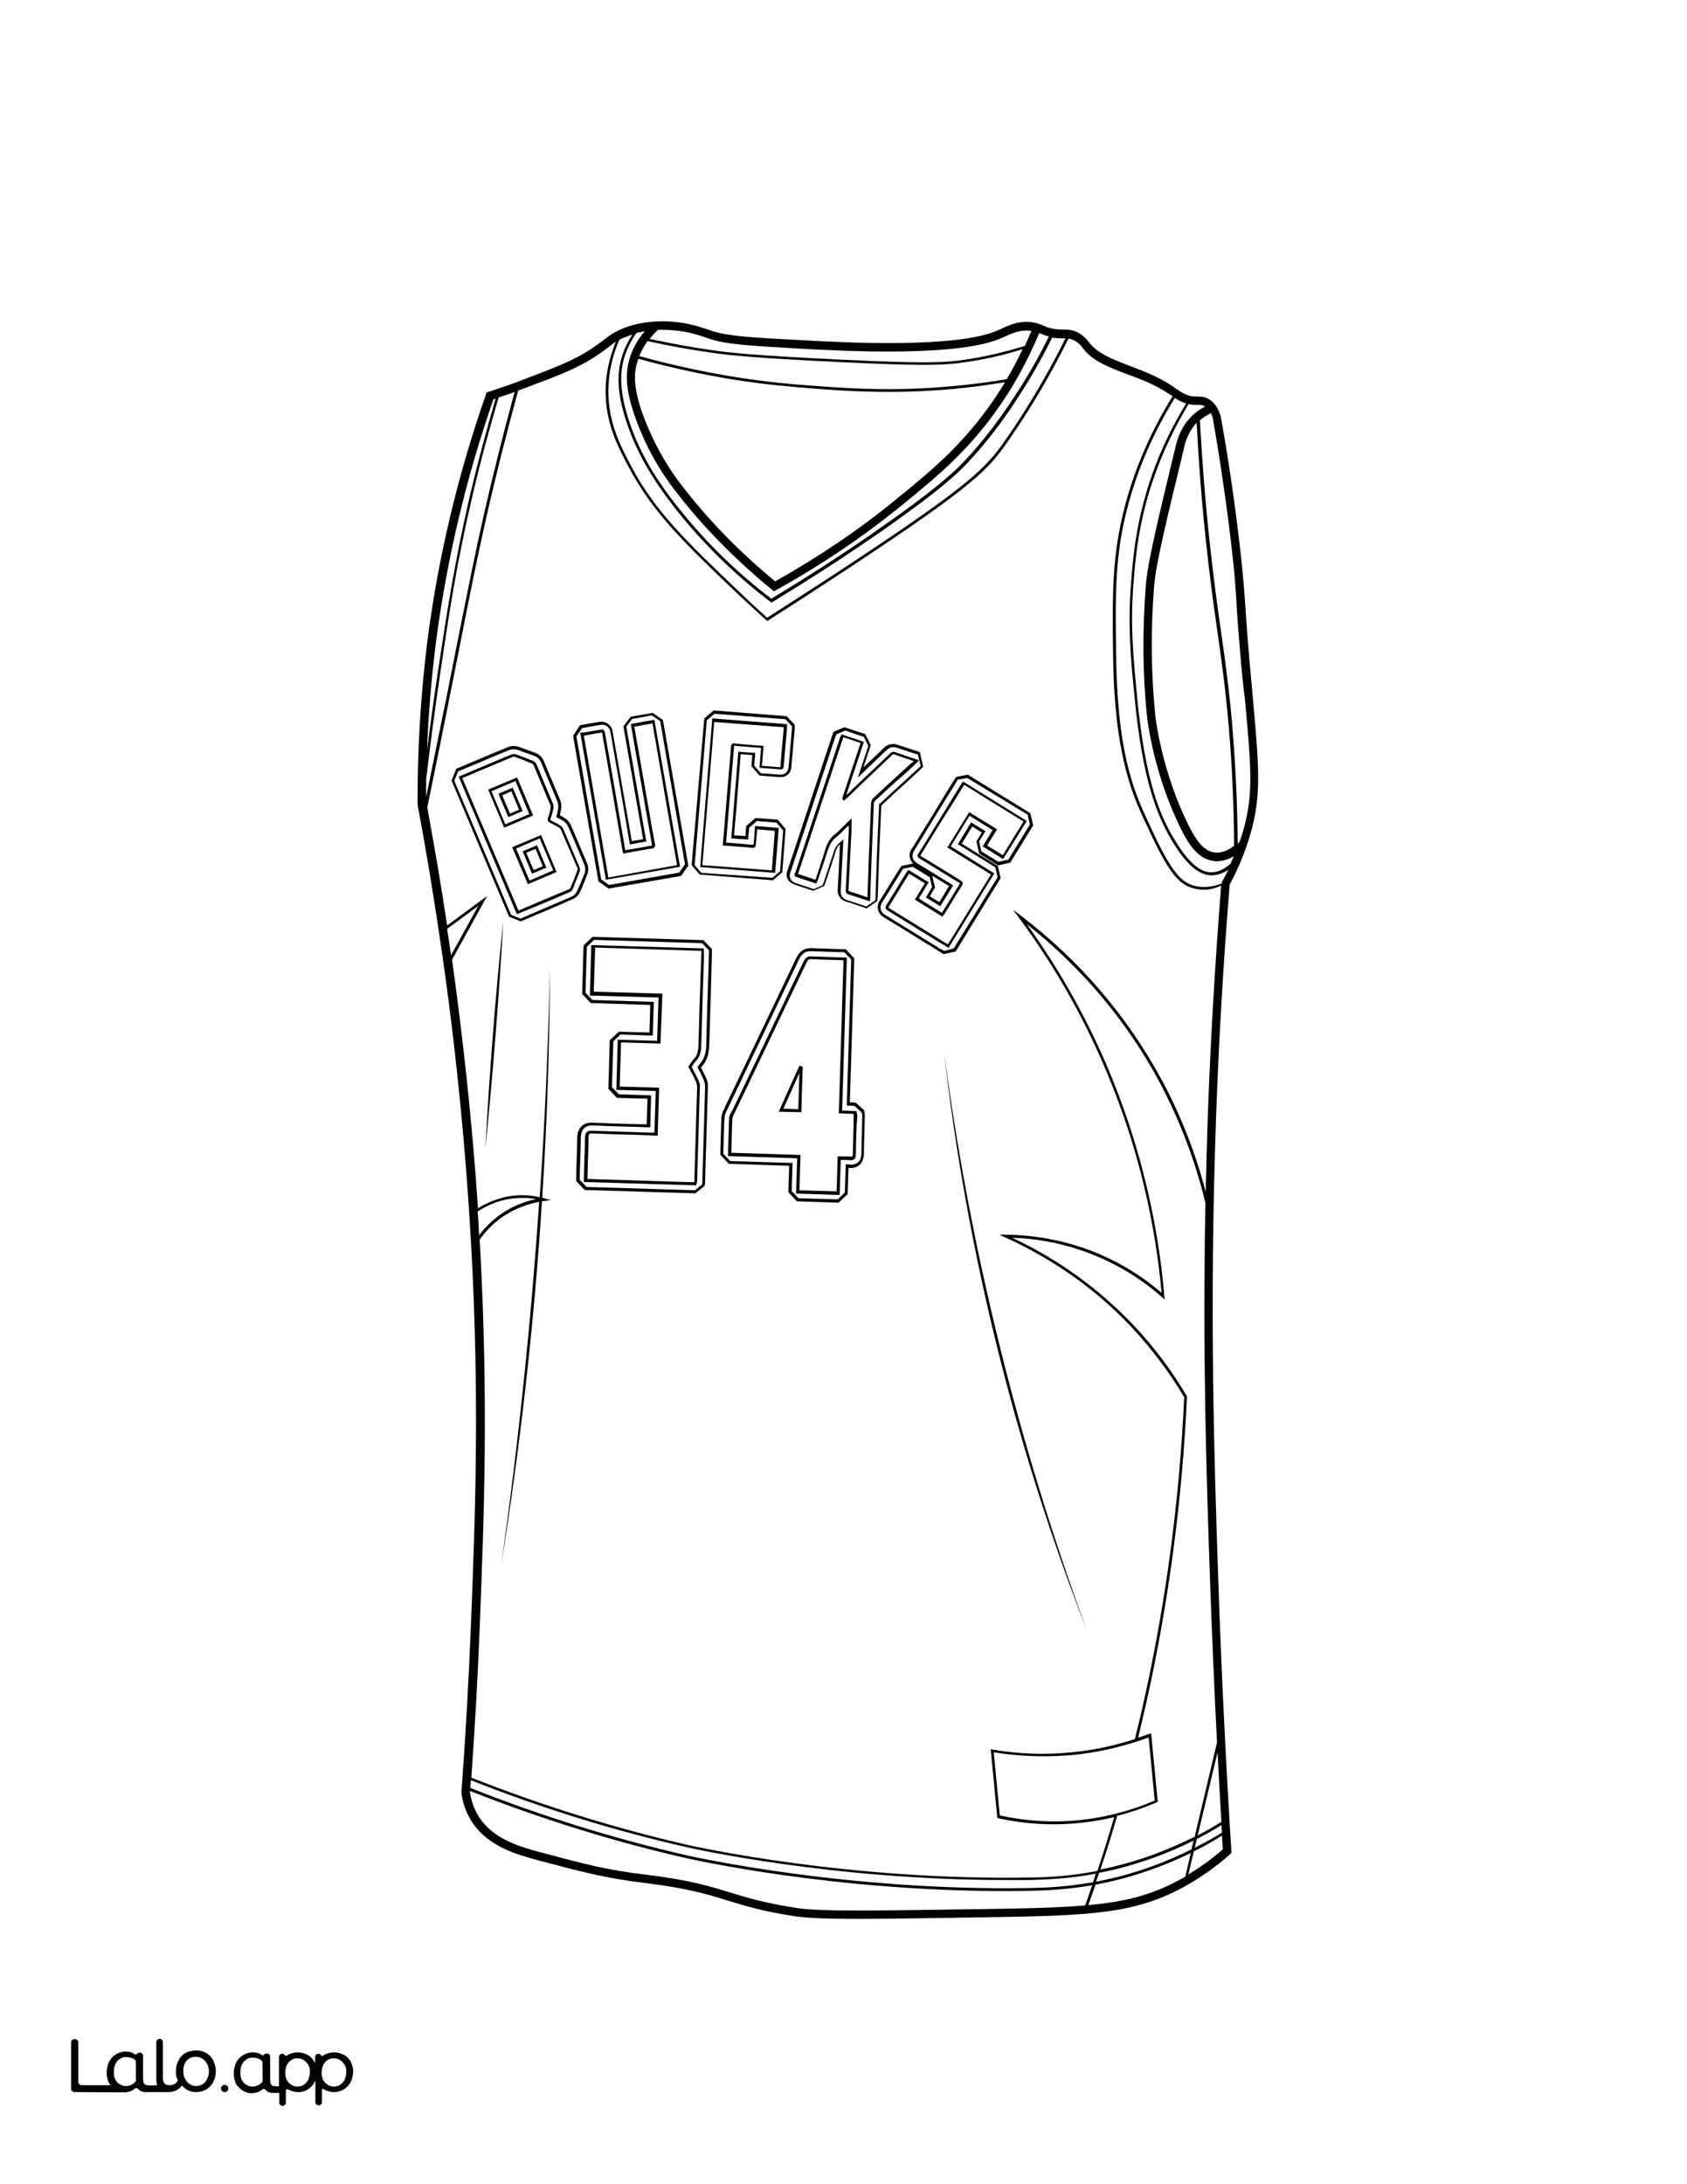 <?xml version="1.0" encoding="utf-8"?>
<!-- Generator: Adobe Illustrator 26.1.0, SVG Export Plug-In . SVG Version: 6.00 Build 0)  -->
<svg version="1.1" id="Layer_2" xmlns="http://www.w3.org/2000/svg" xmlns:xlink="http://www.w3.org/1999/xlink" x="0px" y="0px"
	 viewBox="0 0 612 792" style="enable-background:new 0 0 612 792;" xml:space="preserve">
<rect x="0" y="0" width="612" height="792" fill="#808080" stroke="none"/>
<style type="text/css">
	.st0{fill:#FFFFFF;}
	.st1{fill:#010101;}
</style>
<g id="black">
	<rect x="20.2" y="22.1" width="569.8" height="741.4"/>
</g>
<g id="color">
	<path class="st0" d="M360.5,635.4l2.2,22.9c9.8,2.1,19.8,2.7,29.7,1.6c9.1-1,18-3.4,26.5-7l-2.2-22.9c-9,3.3-18.3,5.5-27.9,6.4
		C379.3,637.2,369.8,636.9,360.5,635.4z"/>
	<path class="st0" d="M437.3,436.2c-3.7-15.4-9.4-30.2-16.8-44.1c-11.9-22.1-28.1-41.2-48-57c12.8,17.8,23.4,37,31.5,57.3
		c9.9,24.8,16.1,50.9,18.4,77.6l0.1,1.2l-0.9-0.8c-8.6-7.6-18.5-13.3-29.3-17c-8.1-2.8-16.6-4.3-25.1-4.6
		c16.6,7.8,31.3,18.4,43.8,31.5c7.4,7.8,14,16.5,19.5,25.9l0.1,0.1l0,0.1c-1.7,37.3-6.6,74.5-14.7,110.8c-1,4.4-2,8.7-3,12.9
		c1.4-0.5,2.7-0.9,4.1-1.4l0.6-0.2l2.4,24.9l-0.3,0.1c-4.7,2-9.5,3.7-14.4,4.9c-1.9,6.5-3.9,13-6.1,19.5c0.8-0.2,1.6-0.3,2.4-0.5
		c11-2.4,21.6-6.3,31.8-11.4l8.1-34.2c-1-19.3-1.8-38.7-2.5-57.8C437.7,536.6,436.2,491.4,437.3,436.2z"/>
	<path class="st0" d="M433.1,671.3l-2,8.4c4.4-2.7,8.6-5.7,12.5-9.1c-0.1-1.7-0.2-3.3-0.3-5C440,667.7,436.6,669.6,433.1,671.3z"/>
	<path class="st0" d="M364.4,681.7c-62.3,0-113.1-11.4-115.3-11.9c-26.4-6-52.8-14.2-78.3-24.3c-0.1,0.9-0.1,1.9-0.2,2.8
		c25.7,10.2,52.1,18.4,78.7,24.5c2.3,0.5,58.1,13,124.4,11.8c6.3-0.1,13.8-0.5,22.8-2.1c0.4-1,0.7-2.1,1-3.1
		c-9.4,1.8-17.2,2.1-23.8,2.3C370.7,681.7,367.5,681.7,364.4,681.7z"/>
	<path class="st0" d="M396.2,683.6c-8.8,1.5-16.2,1.9-22.4,2c-3.1,0.1-6.3,0.1-9.4,0.1c-62.3,0-113.1-11.4-115.3-11.9
		c-26.5-6-53-14.3-78.6-24.4c0,0.2,0,0.4,0,0.6c0.5,3.1,1.5,5.9,3,8.4c4.8,7.9,13.7,10.9,22.4,13.2c16.1,4.3,24.1,6.5,38.7,8.2
		c15.6,1.9,23,4.2,30.2,6.4c6.2,1.9,12.7,3.9,24.6,5.7c8.5,1.3,30.2,0.9,69.5,0.3c14.4-0.2,25.5-0.5,34.8-1.3
		C394.5,688.5,395.4,686,396.2,683.6z"/>
	<path class="st0" d="M432,671.9c-9.7,4.7-19.8,8.3-30.2,10.6c-1.5,0.3-3,0.6-4.4,0.9c-0.8,2.5-1.7,4.9-2.6,7.4
		c13.5-1.2,23-3.7,33-9.1c0.7-0.4,1.5-0.8,2.2-1.2L432,671.9z"/>
	<path class="st0" d="M245.6,313.7l-8.9-51.4l-6.6,1.2l5.2,29.6c0.7,4.3,1.5,8.6,2.3,12.9c0.1,0.4,0.1,0.8-0.2,1.2
		c-0.3,0.4-0.7,0.5-1.1,0.5c-1,0.1-1.9,0.3-2.9,0.5l-7.3,1.3l-0.2-0.7c-0.1-0.2-0.1-0.3-0.1-0.5l-3.9-22.7c-1.2-6.7-2.3-13.4-3.5-20
		c0,0,0,0-0.1,0c-1.9,0.3-3.7,0.6-5.6,1l-0.9,0.2l8.9,51.4L245.6,313.7z"/>
	<path class="st0" d="M274.7,300.7l-0.2,2c-0.1,1.2-0.2,2.3-0.3,3.5c0,0.3-0.1,0.7-0.4,1c-0.3,0.3-0.8,0.3-1.1,0.2
		c-1.6-0.2-3.2-0.3-4.8-0.4l-1.3-0.1c-0.9-0.1-1.7-0.1-2.6-0.2l-1.8-0.1l1.2-14.3c0.6-7.2,1.2-14.3,1.8-21.5c0-0.4,0.1-0.8,0.4-1
		c0.3-0.3,0.7-0.3,1-0.2c1.4,0.1,2.9,0.3,4.3,0.4l6.1,0.5l-0.6,7.2l1.5,0.1c1.7,0.1,3.4,0.3,5.1,0.4c0.1,0,0.1,0,0.1,0
		c0,0,0-0.1,0-0.2l1.2-13.9c0-0.1,0-0.2,0-0.4l-25.2-1.9l-4.3,51.9l25.2,1.9l1.1-14.3L274.7,300.7z"/>
	<path class="st0" d="M220.9,320.9l25.5-4.5l2.1-3l-9-51.9l-3-2.1l-7.2,1.3l-2.1,2.8c0,0.2,0,0.3,0.1,0.5l5.2,29.9
		c0.6,3.6,1.2,7.1,1.9,10.7l0.1,0.5l-6,1.1l-3.6-21c-1.2-6.7-2.3-13.4-3.5-20c-0.2-1.3-1.5-2.4-2.9-2.4l-0.4,0
		c-1.9,0.3-3.8,0.6-5.7,1l-1.2,0.2l-2.1,3l9,51.9L220.9,320.9z M212.5,265.5c2-0.3,3.9-0.7,5.8-1c0.5-0.1,1,0.5,1.1,0.9
		c1.2,6.7,2.3,13.3,3.5,20l3.9,22.7c0,0.1,0,0.1,0,0.2l6.4-1.1c1-0.2,1.9-0.4,2.9-0.5c0.3,0,0.4-0.1,0.4-0.1c0,0,0-0.1,0-0.4
		c-0.8-4.3-1.5-8.6-2.3-13l-5.2-29.7c0-0.1,0-0.2,0-0.3l-0.1-0.7l8.5-1.5l9.3,53.3l-26.9,4.7l-9.3-53.3L212.5,265.5z"/>
	<path class="st0" d="M187,283.2l-8.7,3.7l5,12l8.7-3.7L187,283.2z M180.8,287.8l5.2-2.2l3.6,8.5l-5.2,2.2L180.8,287.8z"/>
	<polygon class="st0" points="185.5,286.9 182.2,288.4 185,295 188.3,293.6 	"/>
	<polygon class="st0" points="190.9,309.2 193.6,315.5 196.9,314.1 194.3,307.8 	"/>
	<path class="st0" d="M398.7,679.1c-0.3,1.1-0.7,2.1-1.1,3.2c1.3-0.2,2.5-0.5,3.9-0.8c10.6-2.3,20.9-6,30.7-10.9l0.8-3.2
		c-10,5-20.5,8.7-31.3,11.1C400.7,678.7,399.7,678.9,398.7,679.1z"/>
	<path class="st0" d="M280.2,318.3l2.8-2.4l1.1-14.8l-2.4-2.8l-7.1-0.6l-2.8,2.4l-0.4,4.3l-0.5,0c-0.9-0.1-1.9-0.2-2.8-0.2l-2.8-0.2
		l0.9-11.4c0.5-6.5,1.1-13,1.6-19.5l0-0.5l0.5,0c0.8,0.1,1.6,0.1,2.4,0.2l3.3,0.2l-0.4,4.6l2.4,2.8l1.8,0.1c1.7,0.1,3.4,0.3,5.1,0.4
		c0.1,0,0.2,0,0.3,0c1.3,0,2.7-0.8,2.9-2.9l1.2-13.8c0-0.3,0-0.5,0-0.8l0-0.1l-2.4-2.5l-25.7-2l-2.8,2.4l-4.4,52.5l2.4,2.8
		L280.2,318.3z M258.4,260.5l27.1,2.1l0,0.8c0,0.2,0,0.4,0,0.6l-1.2,13.8c0,0.3-0.1,0.7-0.4,1c-0.2,0.2-0.5,0.2-0.8,0.2
		c-1.7-0.1-3.4-0.3-5.1-0.4l-2.5-0.2l0.6-7.2l-5.1-0.4c-1.5-0.1-2.9-0.2-4.4-0.4c-0.2,0-0.3,0-0.3,0c0,0,0,0.1,0,0.3
		c-0.6,7.2-1.2,14.3-1.8,21.5l-1.1,13.3l0.8,0.1c0.9,0.1,1.8,0.1,2.6,0.2l1.3,0.1c1.6,0.1,3.2,0.3,4.8,0.4c0.3,0,0.4,0,0.4,0
		c0,0,0-0.1,0.1-0.3c0.1-1.2,0.2-2.4,0.3-3.5l0.2-3l8.6,0.7l-1.3,16.3l-27.2-2.1L258.4,260.5z"/>
	<path class="st0" d="M247,175.6c9.6,12.6,21.1,24.4,34.2,35.2c15.7-8.8,30.6-18.8,44.2-30c11.7-9.5,22.8-18.6,33.4-33.4
		c2-2.8,4-5.8,5.8-8.8c-8.7,1.4-17.5,2.5-26.2,3c-5.8,0.4-11.2,0.5-16.2,0.5c-11.3,0-20.8-0.7-28.3-1.3c-5.8-0.5-15.5-1.2-28.1-3.2
		c-11.5-1.9-23-4.4-34.2-7.5c-0.2,0.6-0.4,1.2-0.6,1.8c-0.9,3.4-1.3,7.8,1.7,17C235,155.4,239.2,165.4,247,175.6z"/>
	<path class="st0" d="M377,120.8c-4.2,10-9.4,19.6-15.7,28.3c-10.9,15.2-22.1,24.3-34,34c-14.1,11.5-29.4,21.8-45.6,30.8l-0.9,0.5
		l-0.8-0.6c-13.5-11.1-25.5-23.3-35.4-36.3c-8.1-10.6-12.4-20.9-14.7-27.7c-2.6-8-3.1-13.4-1.8-18.7c1-4,3-7.7,5.8-11
		c-1,0.2-2,0.4-3,0.6c-1.8,2.6-3.2,5.3-4.2,8.2c-2.2,6.7-1.7,14.1,1.6,24c3.7,11.2,9.8,21.6,19.8,33.7c9.2,11.2,19.9,21.5,31.7,30.5
		c13.6-8.2,27.1-16.9,39.9-25.9c22.5-15.7,28.1-21.8,30.8-24.7c10.2-10.9,17.2-22.2,20.3-27c3.5-5.6,6.8-11.5,9.7-17.5
		c-1.4-0.3-2.4-0.8-3.3-1.2C377.3,120.9,377.2,120.8,377,120.8z"/>
	<path class="st0" d="M350.4,131.3c-4.1,0.6-7.9,1-15.2,1c-6.5,0-15.7-0.3-30.6-1c-31.1-1.5-40.2-2.5-46.4-3.4
		c-7.8-1.1-15.6-2.5-23.3-4.2c-1.2,1.7-2.2,3.5-3,5.4c11.1,3.1,22.6,5.6,34,7.5c12.5,2,22.2,2.8,28,3.2c10.8,0.8,25.6,2,44.4,0.8
		c8.9-0.6,18-1.6,26.9-3.1c2.1-3.5,4-7.2,5.8-10.9C364.4,128.7,357.4,130.3,350.4,131.3z"/>
	<path class="st0" d="M419,172c-6,16.7-7.1,30.5-7.8,39.6c-1.2,15.2-0.1,26.1,1.3,41.1c3,30.9,8.4,43.3,13.8,52.1
		c6.4,10.5,10.7,11.6,13.4,11.5c2.6-0.1,4.9-1.5,6.7-3.1c0.4-0.9,0.8-1.8,1.2-2.7c-2,1.1-4.1,1.8-6.1,1.8c-0.4,0-0.9,0-1.3-0.1
		c-5.6-0.8-8.9-5.9-11.6-11.3c-10.3-20.4-12.5-41-12.5-41.2c-1.6-15.3-1.7-31.3-0.4-47.7c0.7-8.3,4.1-22.4,10.9-50.6
		c0.4-1.5,1.4-5.6,4.6-9.3c1.6-1.9,3.7-3.5,6-4.7c-0.2-0.1-0.4-0.2-0.6-0.3c-0.7-0.3-1.4-0.3-2.3-0.3c-0.3,0-0.7,0-1,0
		c-0.7,0-1.4-0.1-2.1-0.3C426.3,154.6,422.2,163.1,419,172z"/>
	<path class="st0" d="M434.5,665.5c2.9-1.5,5.8-3.1,8.6-4.9c-0.5-8.4-1-16.8-1.4-25.2L434.5,665.5z"/>
	<path class="st0" d="M439.8,317.4c-0.1,0-0.1,0-0.2,0c-4.6,0-9.1-3.8-14.1-12c-5.4-8.9-10.9-21.4-13.9-52.5
		c-1.5-15.1-2.5-26.1-1.3-41.3c0.7-9.2,1.8-23,7.8-39.9c3.1-8.8,7.3-17.4,12.2-25.4c-1.6-0.5-2.9-1.2-4.1-2
		c-7.5,12.1-13.2,25-16.8,38.3c-5,18.3-4.8,32.1-4.5,55.1c0.3,22.1,2.7,34.1,4.5,41.1c2.4,9.3,4.8,14.3,9.5,24.3
		c6.3,13.3,9.8,16.6,13.7,17.9c3.2,1,6.7,0.8,10.6-0.6c0-0.1,0-0.1,0-0.2l0-0.3l0.2-0.3c0.8-1.4,1.5-2.8,2.2-4.2
		C443.9,316.5,441.9,317.3,439.8,317.4z"/>
	<path class="st0" d="M429.6,162.2c-6.8,28-10.2,42.1-10.9,50.1c-1.3,16.2-1.1,32,0.4,47.1c0,0.2,2.2,20.2,12.2,40.1
		c2.4,4.7,5.1,9.1,9.3,9.6c2.7,0.4,5.2-1,7.1-2.4c-0.1-14.6-0.7-29.3-2-43.9c-1.2-13.7-2.6-23.6-4.1-34.1c-1.3-9.1-2.6-18.4-4-31.4
		c-1.6-14.5-2.7-29.3-3.5-44c-0.2,0.3-0.5,0.5-0.7,0.8C430.8,157.3,429.9,160.7,429.6,162.2z"/>
	<path class="st0" d="M235.7,122.9c7.5,1.6,15.1,3,22.8,4.1c6.1,0.9,15.2,1.9,46.3,3.4c31.4,1.5,38,1.1,45.5,0
		c7.3-1.1,14.5-2.8,21.5-5c0.8-1.8,1.6-3.6,2.4-5.4c-4-0.7-7.6,1.1-9.8,2.1c-0.3,0.1-0.5,0.2-0.7,0.3c-15.3,7.2-57.9,4.9-73.9,4
		c-17.5-1-26.2-1.5-32.3-3.5l-1.1-0.4c-3.5-1.2-8.8-2.9-15.8-2.9c0,0,0,0,0,0c-0.6,0-1.2,0-1.9,0
		C237.6,120.6,236.6,121.7,235.7,122.9z"/>
	<path class="st0" d="M162.2,336.8c0.3,2,0.6,3.9,0.9,5.9c0.2,1.2,0.3,2.5,0.5,3.7l9.9-17.9L162.2,336.8z"/>
	<path class="st0" d="M181.5,440.4c4.6-3.3,9.3-4.8,13-5.6c-2-0.4-4-0.5-6.1-0.4c-6.5,0.2-11.7,2.6-15.1,4.9
		c0.2,2.9,0.4,5.7,0.5,8.6C176,445,178.6,442.5,181.5,440.4z"/>
	<path class="st0" d="M443.3,664.5c-0.1-0.9-0.1-1.8-0.2-2.7c-2.9,1.8-5.9,3.5-8.9,5l-0.8,3.2C436.8,668.3,440.1,666.5,443.3,664.5z
		"/>
	<path class="st0" d="M159.1,242c3-19.6,5.8-38.2,11.3-62c2.8-11.9,6-23.8,9.4-35.5c-0.3,0.1-0.6,0.2-0.8,0.3
		c-10,28.7-17,58.5-20.9,88.5c-1.6,12.8-2.7,25.8-3.2,38.9C156.2,262,157.6,251.9,159.1,242z"/>
	<path class="st0" d="M220.7,141.2c-0.2,11.7,4.3,20.3,8.3,27.9c8.8,16.6,20.4,27.6,39.7,46c3.1,3,6.4,6,9.6,8.9
		c8.1-5.2,16.2-10.4,24.3-15.7c46.1-30.2,53.9-37.4,60.7-46.7c3.4-4.7,9.5-13.8,15.4-24.2c2.7-4.8,5.4-9.7,7.8-14.7
		c-0.2,0-0.4,0-0.7,0c-0.7,0-1.5,0-2.6-0.1c-0.5,0-1-0.1-1.5-0.2c-3,6.1-6.3,12.1-9.9,17.8c-3,4.8-10.1,16.2-20.4,27.2
		c-2.7,2.9-8.4,9-31,24.8c-12.9,9-26.5,17.8-40.2,26.1l-0.3,0.2l-0.3-0.2c-12-9.1-22.8-19.5-32.2-30.9c-10-12.2-16.2-22.7-20-34
		c-3.4-10.1-3.9-17.7-1.6-24.6c0.8-2.6,2.1-5.2,3.6-7.5c-0.9,0.3-1.8,0.6-2.7,1c-0.8,0.3-1.4,0.6-2,0.9
		C222.2,128.9,220.8,135,220.7,141.2z"/>
	<path class="st0" d="M166.6,229.5c3.7-18.4,5.7-28.5,8.8-42.3c3.4-14.9,7.2-30.1,11.3-45.1c-1.9,0.7-3.8,1.4-5.8,2
		c-3.5,11.8-6.8,24-9.6,36.1c-5.6,23.8-8.4,42.3-11.3,61.9c-2,13.3-3.8,26.9-5.4,40.5c0,2.1,0,4.2,0,6.4c2.5-12.4,5.1-24.9,7.6-37.3
		C163.9,243,165.4,235.7,166.6,229.5z"/>
	<path class="st0" d="M212.1,316.6c0.3-0.9,0.3-2-0.1-3c-2-4.8-3.9-9.4-5.9-13.9c-0.4-0.8-1-1.6-1.9-2.1c-0.6-0.4-1.3-0.7-2-1.1
		l-0.4-0.2l0.1-0.4c0.2-0.8,0.4-1.5,0.5-2.2c0.1-0.6,0.3-1.9-0.2-3.1c-1.1-2.6-2.2-5.3-3.3-7.9l-0.1-0.2c-0.8-2-1.7-4-2.5-6
		c-0.5-1.2-1.3-2-2.5-2.4c-0.8-0.3-1.6-0.6-2.4-0.9l0.1-0.5l-0.2,0.5c-1.2-0.4-2.3-0.9-3.5-1.3c-1-0.3-2.2-0.3-3.2,0.1
		c-3.6,1.5-7.3,3-10.9,4.6l-2.5,1c-1,0.4-4.2,1.8-5,2.1l-1.4,3.4l20.6,48.6l3.4,1.4l3.2-1.4c5.1-2.2,10.2-4.3,15.2-6.5
		c1-0.4,1.8-1.2,2.2-2.2C210.4,320.9,211.2,318.8,212.1,316.6z M207.8,322.3c-0.2,0.5-0.7,1-1.2,1.2c-5,2.2-10.1,4.3-15.2,6.4
		l-3.9,1.6l-21.1-49.9l2.2-0.9c1.2-0.5,2.3-1,3.5-1.5l2.4-1c3.6-1.5,7.3-3.1,11-4.6c0.6-0.2,1.3-0.2,1.9,0c1.2,0.4,2.3,0.9,3.4,1.3
		c0.8,0.3,1.7,0.7,2.5,1c0.7,0.3,1.1,0.7,1.4,1.4c0.8,2,1.7,4,2.5,6c1.1,2.7,2.3,5.4,3.4,8.1c0.3,0.8,0.2,1.7,0.1,2
		c-0.2,1.2-0.6,2.4-1,3.6c-0.1,0.3-0.1,0.3,0.2,0.5c1.3,0.7,2.4,1.2,3.3,1.8c0.5,0.3,0.9,0.8,1.1,1.2c1.9,4.5,3.9,9.1,5.9,13.9
		c0.2,0.4,0.3,1.1,0.1,1.6C209.5,318.1,208.6,320.2,207.8,322.3z"/>
	<path class="st0" d="M312.5,403.3L310,401l-2.8-0.1l0-0.6l1.6-52.4l-2.5-2.6c-1.1,0-2.2-0.1-3.2-0.1c-3.1-0.1-5.9-0.2-8.8-0.3
		c-2-0.1-3.4,0.8-4.4,2.9c-5.9,12.3-11.7,24.5-17.6,36.8L264,402c-0.1,0.1-0.1,0.3-0.2,0.4c-0.4,0.8-0.9,1.8-1,3
		c-0.2,3.2-0.2,6.3-0.3,9.6l-0.1,3.4l2.5,2.6l22.6,0.7l-0.3,10.2l2.5,2.6l14.2,0.4l2.6-2.5l0.3-10.2l0.6,0c0.4,0,0.7,0,1.1,0.1
		c0.2,0,0.3,0,0.5,0c0.8,0,3.4-0.3,3.5-4c0-2.7,0.1-5.5,0.2-8.2l0-0.8c0-1.5,0.1-3,0.1-4.5c0-0.5-0.1-0.9-0.1-1.3
		C312.5,403.5,312.5,403.4,312.5,403.3z M310.7,409.9c-0.1,2.8-0.2,5.6-0.2,8.5c0,0.7-0.1,1.5-0.6,1.9c-0.3,0.3-0.8,0.4-1.4,0.4
		c-0.9-0.1-1.8-0.1-2.7-0.1c-0.3,0-0.5,0-0.8,0l-0.4,12.7l-15.8-0.5l0.4-12.8l-25.1-0.8l0-0.6c0-1.2,0.1-2.4,0.1-3.6
		c0.1-3.3,0.2-6.4,0.3-9.5c0-0.8,0.4-1.6,0.8-2.2c0.1-0.2,0.2-0.4,0.3-0.5l8.3-17.3c5.9-12.3,11.7-24.5,17.6-36.8
		c0.5-1,1.2-2,2.7-1.9c2.9,0.1,5.8,0.2,8.9,0.3c1.1,0,2.3,0.1,3.5,0.1l0.6,0l0,0.6l-1.7,54.9l5.2,0.2l0.1,0.5c0,0.2,0.1,0.4,0.1,0.6
		c0.1,0.4,0.1,0.7,0.1,1C310.8,406.5,310.8,408.2,310.7,409.9z"/>
	<path class="st0" d="M309.7,403.9l-5.4-0.2l1.7-55.5c-1,0-1.9-0.1-2.9-0.1c-3.1-0.1-6-0.2-8.9-0.3c-0.7,0-1.1,0.1-1.6,1.2
		c-5.9,12.3-11.7,24.5-17.6,36.8l-8.3,17.3c-0.1,0.2-0.2,0.4-0.3,0.6c-0.3,0.6-0.6,1.2-0.7,1.8c-0.2,3.1-0.2,6.2-0.3,9.5
		c0,1-0.1,2-0.1,3l25.1,0.8l-0.4,12.8l13.5,0.4l0.4-12.7l0.6,0c0.5,0,0.9,0,1.3,0c1,0,1.9,0,2.8,0.1c0.2,0,0.5,0,0.6-0.1
		c0.1-0.1,0.2-0.3,0.2-1.1c0.1-2.8,0.1-5.7,0.2-8.5c0-1.7,0.1-3.3,0.1-5c0-0.2,0-0.5-0.1-0.8C309.7,404,309.7,403.9,309.7,403.9z
		 M290.7,403.3l-8.2-0.2l7.5-16.7l1.2,0.4L290.7,403.3z"/>
	<path class="st0" d="M331.5,276c-0.5-0.2-1-0.3-1.4-0.5c-1.9-0.6-3.7-1.2-5.5-1.9c-0.5-0.2-0.7-0.1-1.1,0.3c-4,3.8-8,7.6-12,11.4
		l-3.1,3c-0.4,0.4-0.8,0.8-1.3,1.2l-0.9,0.8l-0.6-0.5l0-0.5l6.6-19.9l-6.3-2.1c0,0,0,0.1,0,0.1l-14.2,42.9c-0.7,2.1-1.4,4.2-2.1,6.3
		c0,0.1,0,0.1-0.1,0.2c0,0,0,0.1,0,0.1l6.3,2.1c0-0.1,0-0.1,0.1-0.2c0.3-1,0.7-2,1-3c0.8-2.5,1.7-5,2.4-7.5c0.6-1.9,1.4-4.1,3.5-5.7
		c0.9-0.7,1.7-1.5,2.4-2.2c0.4-0.4,0.7-0.7,1.1-1.1c0.4-0.3,0.7-0.7,1.1-1.1l1.6-1.5l-0.1,2.1c0,0.5,0,1,0,1.5l0,1
		c-0.4,7.2-0.7,14.3-1.1,21.5c0,0.3,0,0.3,0.3,0.4c1.5,0.5,2.9,0.9,4.3,1.4l1.8,0.6c0.2,0.1,0.3,0.1,0.5,0.2c0-0.1,0-0.2,0-0.4
		l0.5-14.3c0.3-6.5,0.5-13,0.8-19.5c0-0.5,0.3-1.2,0.7-1.7c3.4-3.2,6.9-6.4,10.4-9.6l3.6-3.3C331,276.5,331.2,276.3,331.5,276z"/>
	<path class="st0" d="M215.5,340.8l-2.6,2.5l-0.5,16.7l2.5,2.6l22.3,0.7l-0.4,12.2l-11.7-0.4l-2.6,2.5l-0.5,16.6l2.5,2.6l11.7,0.4
		l-0.3,11.6l-5.5-0.2c-5-0.1-10.3-0.3-15.4-0.5c-0.1,0-0.2,0-0.3,0c-1.8,0-4,0.8-4,4.7c0,2.5-0.1,5.1-0.2,7.5l0,0.3c0,1-0.1,2-0.1,3
		l-0.1,4.2l2.5,2.6l39.3,1.2l2.6-2.1l0-0.1c0.1-0.3,0.1-0.6,0.1-0.9l0.1-3.9c0.3-10.1,0.6-20.3,0.9-30.4c0-1-0.2-2.1-0.8-3.3
		c-0.5-1.1-1.1-2.2-1.7-3.4L253,387l0.2-0.3c0.2-0.3,0.4-0.5,0.5-0.7c2.1-2.2,2.5-5,2.5-7.1c0.2-7.8,0.4-15.8,0.7-23.4l0.3-10.9
		l-2.5-2.6L215.5,340.8z M255.4,346.8c-0.1,2.8-0.2,5.6-0.3,8.5c-0.2,7.7-0.5,15.7-0.7,23.6c0,1.9-0.3,4.2-2,5.9
		c-0.4,0.4-0.7,0.9-1.1,1.5c-0.1,0.2-0.3,0.4-0.4,0.6c0.2,0.4,0.4,0.7,0.6,1.1c0.6,1.1,1.2,2.3,1.8,3.5c0.4,0.9,0.7,1.8,0.6,2.5
		c-0.3,10.1-0.6,20.3-0.9,30.4l-0.1,3.9c0,0.2,0,0.4-0.1,0.6c0,0.1,0,0.2-0.1,0.4l-0.1,0.5l-40.8-1.2l0.1-4.9c0-1.1,0.1-2.1,0.1-3.2
		c0.1-2.5,0.2-5.1,0.2-7.6c0-0.9,0.1-1.9,0.7-2.4c0.5-0.5,1.3-0.5,1.8-0.5c5.2,0.2,10.5,0.4,15.6,0.5c1.9,0.1,3.8,0.1,5.6,0.2l1.5,0
		l0.5-15.1l-14.3-0.4l0.5-18.2l14.3,0.4l0.5-15.7l-24.9-0.7l0.5-18.3l40.8,1.2L255.4,346.8z"/>
	<path class="st0" d="M318.9,291.6l0.2-0.1c3.3-3.1,6.7-6.2,10-9.2l3.6-3.3c0.3-0.3,0.6-0.6,1-0.9l0.3-0.3l-1-4.2l-2-0.6
		c-1.9-0.6-3.6-1.2-5.4-1.8c-0.5-0.2-1-0.3-1.4-0.3c-1.4,0-2.4,0.9-2.7,1.2c-3,2.8-5.9,5.7-8.9,8.5l-1.4,1.4l3.8-11.5l-1.6-3.3
		l-6.8-2.3l-3.2,1.4c-0.1,0.3-0.2,0.5-0.3,0.7l-14.2,42.9c-0.7,2.1-1.4,4.2-2.1,6.3c-0.2,0.4-0.6,1.4,0,2.5c0.3,0.7,1,1.2,1.8,1.5
		l6.6,2.2l3.2-1.4c0.1-0.2,0.2-0.5,0.3-0.7c0.3-1,0.7-2,1-3c0.8-2.5,1.7-5.1,2.5-7.6c0.6-2.1,1.3-3.3,2.5-4.2
		c0.1-0.1,0.3-0.2,0.4-0.4l0.9-0.7l-0.1,1.1c-0.3,5.9-0.6,11.7-0.9,17.6c-0.1,1.6,0.8,2.8,2.3,3.3c1.4,0.5,2.9,0.9,4.3,1.4l1.8,0.6
		c0.2,0.1,0.6,0.2,0.9,0.3l3.3-2.3l0-0.1c0-0.3,0-0.5,0-0.7l0.5-14.3c0.2-6.4,0.5-12.7,0.8-19.1L318.9,291.6z M317.4,290.4
		c-0.2,0.2-0.4,0.6-0.4,1c-0.3,6.5-0.5,13-0.8,19.5l-0.5,14.3c0,0.2,0,0.4,0,0.6l-0.1,1l-1-0.3c-0.2-0.1-0.5-0.1-0.7-0.2l-1.8-0.6
		c-1.4-0.5-2.9-1-4.3-1.4c-0.5-0.2-1-0.5-1-1.4c0.4-7.2,0.7-14.3,1.1-21.5l0-1c0-0.4,0-0.7,0-1.1c-0.3,0.3-0.6,0.6-1,0.9
		c-0.4,0.4-0.7,0.7-1.1,1.1c-0.8,0.8-1.6,1.6-2.5,2.3c-1.8,1.4-2.6,3.4-3.2,5.2c-0.8,2.5-1.6,5.1-2.5,7.6c-0.3,1-0.7,2-1,3
		c0,0.1-0.1,0.3-0.2,0.4l-0.3,0.6l-7.2-2.4c-0.3-0.1-0.5-0.3-0.6-0.5c-0.2-0.4,0-0.7,0.1-0.9c0,0,0-0.1,0.1-0.1
		c0.7-2.1,1.4-4.2,2.1-6.3l14.2-42.9c0-0.1,0.1-0.3,0.2-0.4l0.3-0.6l8.1,2.7l-6.4,19.3c0.2-0.2,0.5-0.4,0.7-0.6l3.1-3
		c4-3.8,8-7.6,12-11.4c0.5-0.5,1.1-0.9,2.1-0.5c1.8,0.6,3.6,1.2,5.5,1.9c0.7,0.2,1.5,0.5,2.2,0.7l0.8,0.3l-1.1,1.1
		c-0.3,0.3-0.6,0.6-0.9,0.9l-3.6,3.3C324.3,284,320.8,287.2,317.4,290.4z"/>
	<polygon class="st0" points="289.6,402.2 290,389.1 284.2,402 	"/>
	<path class="st0" d="M0,0v792h612V0H0z M453.7,302.1c-1.8,6.4-4.4,12.7-7.6,18.6c-2.3,28.3-4,57.2-5,85.9
		c-2.4,68.7-0.6,123.5,0.9,167.5c1.1,32.1,2.7,64.8,4.7,97.1l0,0.7l-0.5,0.5c-5.2,4.6-11,8.7-17.1,12c-17.6,9.5-33.3,10.2-70.2,10.8
		c-21,0.3-36.2,0.6-47.4,0.6c-11.4,0-18.4-0.3-22.7-0.9c-12.2-1.8-18.7-3.9-25-5.8c-7.4-2.3-14.3-4.4-29.7-6.3
		c-14.7-1.8-22.9-4-39.1-8.3c-7.3-2-18.3-4.9-24.2-14.5c-1.7-2.9-2.9-6.1-3.4-9.7l0-0.2l0-0.2c1.5-20.5,2.7-41.4,3.5-62.1
		c1.4-35.6,3.2-79.8,0-136.8c-2-35.4-5.6-71.8-10.9-107.9c-2.5-17.1-5.3-34.3-8.5-51.2l0-0.3c-0.1-19.6,1.1-39.4,3.5-58.8
		c3.9-30.5,11.1-60.7,21.3-89.8l0.2-0.7l0.7-0.2c3.9-1.3,7.9-2.6,11.7-4.1c12.9-4.9,19.4-7.3,26.2-11.9c1.6-1.1,2.8-2,3.9-2.8
		c2-1.6,3.5-2.7,6.5-4c3-1.3,8-2.8,14.9-2.8c0,0,0,0,0,0c7.5,0,13.1,1.9,16.8,3.1l1.1,0.4c5.7,1.9,14.4,2.4,31.6,3.3
		c15.8,0.9,57.8,3.2,72.5-3.7c0.2-0.1,0.4-0.2,0.7-0.3c2.5-1.2,7-3.4,12.2-2.3c1.3,0.3,2.3,0.7,3.3,1.1c1.3,0.6,2.6,1.1,4.9,1.3
		c0.9,0.1,1.6,0.1,2.3,0.1c1.3,0,2.5,0,4.2,0.6c2.9,1.1,4.5,3.3,5.2,4.2l0.1,0.1c3.1,3.9,8.4,5.9,14.6,8.3c5,1.9,10.6,4,15.7,7.5
		c0.3,0.2,0.5,0.4,0.8,0.6c2.1,1.4,4.2,2.9,7.1,3c0.3,0,0.6,0,0.9,0c1,0,2.2,0,3.5,0.6c2.2,1,3.8,3,4.8,6.1l0.1,0.2
		c3.1,17.1,5.6,34.6,7.5,52c0.8,7.7,1,10.4,1.3,14.5c0.3,4.2,0.6,9.9,1.8,23.8c0.4,4.4,0.8,8.3,1.1,12
		C456.7,277.9,457.7,288.2,453.7,302.1z"/>
	<path class="st0" d="M450.3,241.3c-1.2-13.9-1.6-19.7-1.8-23.9c-0.3-4.1-0.4-6.8-1.2-14.4c-1.9-17.3-4.4-34.7-7.4-51.7
		c-0.2-0.5-0.4-1-0.6-1.5c-1.5,0.7-2.8,1.6-4,2.6c0.8,15,2,30.1,3.6,44.8c1.4,13,2.7,22.3,4,31.4c1.5,10.5,2.9,20.4,4.1,34.1
		c1.2,14.3,1.9,28.8,2,43.2c0.3-0.2,0.5-0.5,0.7-0.7c0.5-1.3,0.9-2.7,1.3-4c3.8-13.4,2.9-22.8,0.6-48
		C451.1,249.6,450.7,245.7,450.3,241.3z"/>
	<path class="st0" d="M239.6,378.4l-14.3-0.4l-0.5,16l14.3,0.4l-0.5,17.4l-2.6-0.1c-1.9-0.1-3.8-0.1-5.6-0.2
		c-5.1-0.1-10.4-0.3-15.6-0.5c-0.5,0-0.8,0-1,0.2c-0.2,0.2-0.3,0.7-0.3,1.6c0,2.6-0.1,5.2-0.2,7.7c0,1.1-0.1,2.1-0.1,3.2l-0.1,3.8
		l38.7,1.2c0-0.1,0-0.2,0.1-0.4l0.1-3.9c0.3-10.1,0.6-20.3,0.9-30.4c0-0.5-0.2-1.2-0.5-2c-0.6-1.2-1.1-2.3-1.8-3.5
		c-0.2-0.5-0.5-0.9-0.7-1.4l-0.2-0.3l0.2-0.3c0.2-0.3,0.4-0.6,0.6-0.9c0.4-0.6,0.8-1.1,1.2-1.6c1.2-1.2,1.6-2.7,1.7-5.2
		c0.2-7.9,0.4-15.9,0.7-23.6c0.1-2.8,0.2-5.6,0.3-8.5l0.1-1.9l-38.6-1.2l-0.5,16l24.9,0.7L239.6,378.4z"/>
	<path class="st0" d="M334,310c-0.1,0.2-0.1,0.3-0.1,0.3c0,0,0,0,0.3,0.2c2.3,1.4,4.6,2.8,6.9,4.2c2.5,1.5,5,3.1,7.4,4.6
		c0.3,0.2,0.7,0.4,0.7,0.8c0.1,0.4-0.1,0.8-0.3,1.1c-1.5,2.4-3,4.8-4.4,7.2l-1.8,2.9c-0.1,0.2-0.2,0.3-0.4,0.5l-0.4,0.6l-10-6.2
		l3.6-5.9l-5.7-3.5c0,0.1-0.1,0.1-0.1,0.2l-2,3.2c-1.7,2.8-3.5,5.7-5.2,8.5c-0.2,0.3-0.2,0.4-0.2,0.4c0,0,0,0.1,0.4,0.3
		c4.6,2.8,9.2,5.7,13.8,8.5l5,3.1c0.6,0.4,1.2,0.8,1.9,1.1l0.5,0.3l15.6-25.3l-15.8-9.8l7.9-12.8l10.1,6.2l-3.6,5.9l5.7,3.5
		l7.5-12.2l-21.5-13.3c0,0-0.1,0.1-0.1,0.1l-4,6.5C341.6,297.6,337.8,303.8,334,310z"/>
	<path class="st0" d="M436.7,322.6c-1.5,0-3-0.2-4.4-0.7c-4.3-1.4-7.8-4.7-14.3-18.4c-4.8-10.1-7.2-15.2-9.6-24.5
		c-1.8-7.1-4.3-19.1-4.6-41.3c-0.3-23-0.4-36.9,4.6-55.4c3.7-13.4,9.4-26.4,17-38.6c-0.2-0.1-0.4-0.3-0.6-0.4
		c-0.3-0.2-0.5-0.4-0.8-0.5c-4.9-3.3-10.1-5.3-15.1-7.1c-6.3-2.4-12.3-4.6-15.9-9.2l-0.1-0.2c-0.6-0.8-1.8-2.4-4-3.2
		c-0.5-0.2-0.9-0.3-1.3-0.3c-2.5,5.1-5.2,10.1-8,15.1c-6,10.5-12.1,19.6-15.5,24.3c-6.8,9.4-14.7,16.6-60.9,46.9
		c-8.1,5.3-16.4,10.7-24.6,15.9l-0.3,0.2l-0.3-0.3c-3.3-3-6.6-6.1-9.9-9.1c-19.3-18.4-31-29.5-39.9-46.2c-4.1-7.7-8.7-16.4-8.5-28.4
		c0.1-5.9,1.4-11.6,3.7-17.3c-0.8,0.5-1.6,1.1-2.4,1.8c-1.1,0.8-2.3,1.7-4,2.9c-7.1,4.8-13.7,7.3-26.8,12.2
		c-0.7,0.3-1.5,0.5-2.2,0.8c-4.2,15.3-8.1,30.6-11.5,45.7c-3.1,13.8-5.2,23.9-8.8,42.3c-1.2,6.3-2.7,13.5-4.4,22.2
		c-2.7,13.7-5.5,27.4-8.3,41c2.6,14.2,5.1,28.5,7.2,42.8l14.5-10.7l-12.7,23.1c4.2,30.2,7.4,60.4,9.4,90.1c3.6-2.2,8.8-4.5,15.2-4.7
		c2.4-0.1,4.8,0.2,7.2,0.7c1.9-27.7,3.1-55.4,3.7-83.2c-0.1,27.8-1,55.7-2.8,83.4c0.2,0.1,0.5,0.1,0.7,0.2l2.4,0.7l-2.5,0.3
		c-0.2,0-0.5,0.1-0.7,0.1c-2.8,44.2-7.8,88.3-14.8,132.1c6.2-43.8,10.8-87.8,13.8-131.9c-3.7,0.7-8.6,2.2-13.4,5.5
		c-3.2,2.2-5.9,5-8.2,8.2c0,0.5,0.1,1,0.1,1.5c3.2,57.1,1.4,101.5,0,137.1c-0.7,18.8-1.8,37.8-3.1,56.5c25.6,10.1,52,18.3,78.5,24.4
		c2.3,0.5,58.1,13,124.4,11.8c6.6-0.1,14.6-0.5,24.2-2.4c2.2-6.5,4.2-13,6.1-19.5c-3.8,0.9-7.7,1.6-11.6,2
		c-3.4,0.4-6.8,0.6-10.2,0.6c-6.8,0-13.5-0.7-20.2-2.2l-0.4-0.1l-2.4-24.9l0.6,0.1c9.5,1.6,19.1,2,28.7,1c7.8-0.7,15.5-2.4,23-4.8
		c1.1-4.4,2.2-8.9,3.2-13.5c8.1-36.2,13-73.3,14.7-110.5c-5.5-9.2-12-17.8-19.3-25.6c-12.9-13.6-28.2-24.4-45.6-32.3l-2.2-1l2.4,0
		c9.5,0.1,18.9,1.7,27.8,4.7c10.5,3.6,20.2,9.1,28.7,16.4c-2.4-26.2-8.5-51.8-18.3-76.1c-8.5-21.3-19.8-41.5-33.5-60l-2.1-2.8
		l2.8,2.1c21.4,16.3,38.5,36.3,51.1,59.5c6.9,12.8,12.3,26.5,16,40.7c0.2-8.4,0.4-17.1,0.7-26c1-28.4,2.7-57,4.9-85.1
		C440.8,322.2,438.7,322.6,436.7,322.6z M255.5,260.5l3.4-2.9l26.5,2.1l2.9,3.1l0,0.4c0,0.3,0,0.7,0,1l-1.2,13.8
		c-0.2,2.8-2.2,3.8-3.9,3.8c-0.1,0-0.2,0-0.4,0c-1.7-0.1-3.4-0.3-5.1-0.4l-2.2-0.2l-2.9-3.4l0.3-4l-2.3-0.2c-0.6,0-1.2-0.1-1.9-0.1
		c-0.5,6.3-1,12.6-1.5,18.9l-0.9,10.5l1.8,0.1c0.8,0.1,1.5,0.1,2.3,0.2l0.3-3.7l3.4-2.9l8,0.6l2.9,3.4l-1.2,15.7l-3.4,2.9l-26.6-2.1
		l-2.9-3.4L255.5,260.5z M210.4,263l1.6-0.3c2-0.4,3.9-0.7,5.8-1l0.5,0c0,0,0,0,0,0c1.8,0,3.6,1.5,3.9,3.3c1.2,6.7,2.3,13.4,3.5,20
		l3.5,20l4.1-0.7c-0.6-3.4-1.2-6.8-1.8-10.2l-5.2-29.9c0-0.2,0-0.3-0.1-0.6l0-0.3l2.6-3.4l8-1.4l3.7,2.6l9.2,52.8l-2.6,3.7
		l-26.3,4.6l-3.7-2.6l-9.2-52.8L210.4,263z M176.1,416.2c1.4-26.6,3.7-56,6.5-82.5C181.1,360.4,178.8,389.7,176.1,416.2z
		 M192.5,332.6l-3.6,1.5l-4.2-1.7l-0.1-0.2L163.8,283l1.7-4.2l0.2-0.1c0,0,4-1.7,5.2-2.2l2.4-1c3.7-1.6,7.3-3.1,11-4.6
		c1.2-0.5,2.7-0.5,3.9-0.1c1.2,0.4,2.3,0.9,3.5,1.3l0.1,0c0.8,0.3,1.6,0.6,2.4,0.9c1.4,0.5,2.5,1.5,3.1,3c0.8,2,1.7,4,2.5,6l0.1,0.2
		c1.1,2.6,2.2,5.3,3.3,7.9c0.6,1.4,0.4,2.9,0.3,3.7c-0.1,0.6-0.3,1.2-0.4,1.8c0.6,0.3,1.2,0.7,1.7,1c1,0.6,1.8,1.5,2.3,2.6
		c1.9,4.5,3.9,9.1,5.9,13.9c0.5,1.2,0.5,2.6,0.1,3.8c-0.8,2.2-1.7,4.4-2.6,6.4c-0.5,1.2-1.5,2.2-2.7,2.7
		C202.7,328.3,197.6,330.4,192.5,332.6z M258,355.5c-0.2,7.7-0.5,15.6-0.7,23.4c-0.1,2.4-0.4,5.4-2.8,7.9c-0.1,0.1-0.1,0.2-0.2,0.3
		c0.6,1.1,1.1,2.1,1.6,3.2c0.7,1.4,1,2.6,0.9,3.8c-0.3,10.1-0.6,20.3-0.9,30.4l-0.1,3.9c0,0.4-0.1,0.8-0.1,1.1l-0.1,0.5l-3.3,2.7
		l-0.2,0l-40-1.2l-3.1-3.3l0.1-4.6c0-1,0.1-2,0.1-3l0-0.2c0.1-2.5,0.2-5.1,0.2-7.5c0-5.3,3.6-5.8,5.1-5.8c0.1,0,0.2,0,0.4,0
		c5.1,0.2,10.3,0.4,15.3,0.5l4.4,0.1l0.3-9.3l-11.1-0.3l-3.1-3.3l0.5-17.6l3.3-3.1l11.1,0.3l0.3-10l-21.6-0.7l-3.1-3.3l0.5-17.6
		l3.3-3.1l40.2,1.2l3.1,3.3L258,355.5z M313.6,409.4l0,0.8c-0.1,2.7-0.2,5.5-0.2,8.2c-0.1,3.8-2.5,5.1-4.6,5.1c-0.2,0-0.4,0-0.6,0
		c-0.1,0-0.3,0-0.4,0l-0.3,9.5l-3.3,3.1l-15.1-0.5l-3.1-3.3l0.3-9.6l-21.9-0.7l-3.1-3.3l0.1-3.8c0.1-3.3,0.2-6.4,0.3-9.6
		c0.1-1.4,0.7-2.6,1.1-3.4c0.1-0.2,0.2-0.3,0.2-0.5l8.3-17.3c5.9-12.3,11.7-24.5,17.6-36.8c1.1-2.3,2.9-3.5,5.1-3.5
		c0.1,0,0.2,0,0.3,0c2.9,0.1,5.7,0.2,8.8,0.3c1.2,0,2.4,0.1,3.5,0.1l0.2,0l3.1,3.3l0,0.2l-1.6,52l2.1,0.1l3.1,2.8l0,0.2
		c0,0.2,0,0.3,0.1,0.4c0.1,0.5,0.2,1,0.1,1.6C313.7,406.4,313.7,407.9,313.6,409.4z M314.1,329.3c0,0-0.9-0.3-1.1-0.4h0l-1.8-0.6
		c-1.4-0.5-2.9-1-4.3-1.4c-2-0.6-3.1-2.2-3-4.3c0.3-5.5,0.6-11,0.8-16.5c-0.8,0.7-1.3,1.7-1.8,3.4c-0.8,2.6-1.6,5.2-2.5,7.7
		c-0.3,1-0.7,2-1,3c-0.1,0.2-0.2,0.5-0.3,0.8l-0.2,0.3l-3.9,1.7l-6.9-2.3c-1.1-0.4-1.9-1.1-2.4-2c-0.7-1.5-0.2-2.8,0-3.2
		c0.7-2,1.4-4.1,2.1-6.2l14.2-42.9c0.1-0.3,0.2-0.5,0.3-0.8l0.2-0.3l3.8-1.6l7.6,2.5l2,4l-2.7,8.1c2.5-2.4,5-4.7,7.4-7.1
		c0.4-0.4,1.5-1.4,3.4-1.4c0.6,0,1.2,0.1,1.8,0.3c1.8,0.6,3.5,1.2,5.4,1.8l2.5,0.8l1.2,5.3l-0.7,0.7c-0.3,0.3-0.7,0.7-1,1l-3.6,3.3
		c-3.3,3-6.6,6-9.9,9.1c-0.3,6.3-0.5,12.6-0.8,18.9l-0.5,14.3c0,0.2,0,0.5-0.1,0.8l0,0.6l-4.1,2.8L314.1,329.3z M394.3,591.2
		c-26.2-67.2-43.6-137.8-51.8-209.4C352,453.2,369.4,523.5,394.3,591.2z M366.5,312.8l-4.4,1l-6.9-4.3l-1-4.4l2-3.2l-3.5-2.2
		l-3.8,6.2l13.1,8.1l1,4.4L346.7,345l-4.4,1l-1.1-0.7c-0.6-0.4-1.3-0.8-1.9-1.2l-5.2-3.2c-4.5-2.8-9-5.6-13.5-8.3
		c-0.4-0.3-1.7-1.1-2.1-2.7c-0.4-1.7,0.4-3,0.7-3.4c1.7-2.7,3.4-5.5,5.1-8.2l2.1-3.4c0.1-0.2,0.2-0.3,0.4-0.5l0.2-0.4l4.3-0.9
		c-0.5-0.4-1-1.1-1.2-2c-0.3-1.1-0.1-2.2,0.6-3.2c3.8-6.1,7.6-12.2,11.3-18.4l4.2-6.8c0.1-0.2,0.3-0.4,0.5-0.7l0.2-0.3l4.2-0.8
		l22.7,14l1,4.4L366.5,312.8z"/>
	<path class="st0" d="M350.9,282.1l-3.4,0.6c-0.2,0.2-0.3,0.4-0.4,0.6l-4.2,6.8c-3.8,6.1-7.5,12.2-11.3,18.4
		c-0.5,0.8-0.7,1.7-0.5,2.5c0.3,1.2,1.3,1.8,1.6,2c2.3,1.4,4.6,2.8,6.9,4.2l0.1,0.1c1.9,1.2,3.8,2.3,5.7,3.5l0.4,0.3l-0.3,0.4
		c-1.1,1.8-2.3,3.7-3.4,5.5l-1,1.6l-5.2-3.2l2.2-3.7l-0.8-3.6l-6.2-3.8l-3.5,0.7l0,0c-0.1,0.2-0.2,0.3-0.3,0.5l-2.1,3.4
		c-1.7,2.8-3.4,5.5-5.1,8.2c-0.2,0.3-0.9,1.4-0.6,2.6c0.3,1.3,1.3,1.9,1.7,2.1c4.5,2.8,9,5.5,13.5,8.3l5.2,3.2
		c0.6,0.4,1.2,0.8,1.9,1.1l0,0l0.7,0.4l3.5-0.9l15.9-25.8l-0.8-3.6l-13.6-8.4l4.8-7.9l5.2,3.2l-2.3,3.7l0.8,3.6l6.2,3.8l3.6-0.8
		l7.8-12.7l-0.8-3.6L350.9,282.1z M363.9,311.5l-7.4-4.6l3.6-5.9l-8.4-5.2l-6.8,11.1l15.8,9.8l-16.6,27l-1.3-0.8
		c-0.6-0.4-1.3-0.8-1.9-1.1l-5-3.1c-4.6-2.8-9.2-5.7-13.8-8.5c-0.3-0.2-0.7-0.5-0.8-0.9c-0.1-0.4,0.1-0.9,0.3-1.2
		c1.8-2.8,3.5-5.6,5.2-8.5l2-3.2c0.1-0.1,0.2-0.2,0.3-0.4l0.4-0.6l7.4,4.5l-3.6,5.9l8.4,5.2c0.1-0.1,0.1-0.2,0.2-0.3l1.8-2.9
		c1.5-2.4,2.9-4.8,4.4-7.2c0.2-0.2,0.2-0.3,0.2-0.3c0,0,0,0,0,0c0,0-0.1-0.1-0.3-0.2c-2.5-1.5-5-3-7.5-4.6c-2.3-1.4-4.6-2.8-6.9-4.2
		c-0.3-0.2-0.6-0.4-0.7-0.8c-0.1-0.4,0.1-0.8,0.3-1c3.8-6.2,7.7-12.4,11.5-18.7l4-6.5c0.1-0.1,0.2-0.3,0.3-0.4l0.4-0.5l23.1,14.3
		L363.9,311.5z"/>
	<path class="st0" d="M340.7,327.1l0.5-0.7c1-1.7,2.1-3.4,3.1-5.1c-1.7-1.1-3.5-2.1-5.2-3.2L339,318c-0.3-0.2-0.5-0.3-0.8-0.5l1,4.3
		l-1.9,3.2L340.7,327.1z"/>
	<path class="st0" d="M187.2,307.7l4.9,11.6l8.6-3.7l-4.9-11.6L187.2,307.7z M193,316.8l-3.4-8.1l5.2-2.2l3.4,8.1L193,316.8z"/>
	<path class="st0" d="M203.5,300.9c-0.1-0.3-0.4-0.6-0.7-0.8c-0.9-0.6-2-1.1-3.3-1.8c-0.5-0.2-1-0.7-0.7-1.6
		c0.4-1.2,0.7-2.3,0.9-3.5c0.1-0.5,0.1-1.1-0.1-1.4c-1.1-2.7-2.3-5.4-3.4-8.1c-0.8-2-1.7-4-2.5-6c-0.2-0.5-0.4-0.7-0.8-0.9
		c-0.8-0.3-1.7-0.6-2.5-1c-1.1-0.4-2.3-0.9-3.4-1.3c-0.3-0.1-0.8-0.1-1.1,0c-3.7,1.5-7.3,3.1-11,4.6l-2.4,1c-1.1,0.5-2.3,1-3.5,1.5
		l-1.3,0.5l20.4,48.1l3-1.3c5.1-2.2,10.1-4.3,15.2-6.4c0.3-0.1,0.6-0.4,0.7-0.7c0.9-2,1.7-4.1,2.5-6.3c0.1-0.2,0.1-0.6-0.1-0.9
		C207.4,310,205.4,305.3,203.5,300.9z M177.1,286.3l10.5-4.4l5.8,13.8l-10.5,4.4L177.1,286.3z M191.5,320.6l-5.7-13.4l10.5-4.4
		l5.6,13.4L191.5,320.6z"/>
	<path class="st1" d="M76.2,745.5c-0.7-0.7-1.4-1.2-2.3-1.5c-0.9-0.4-1.8-0.5-2.8-0.5c-1,0-1.9,0.2-2.9,0.5
		c-0.9,0.3-1.6,0.8-2.3,1.5c-0.6,0.6-1.1,1.4-1.5,2.4c-0.4,0.9-0.6,2-0.6,3.1c0,1.1,0.1,1.7,0.4,2.6c0.1,0.2,0.3,0.7,0.3,0.8
		c-0.2,0.6-1.1,1.4-2,1.6c-0.3,0.1-0.7,0.1-1,0.1c-0.7,0-1.4-0.1-1.8-0.6c-0.4-0.5-0.6-1-0.6-2v-13c0-0.7-0.6-1.2-1.2-1.2h0
		c-0.7,0-1.2,0.6-1.2,1.2v13.3c0,0.9,0.1,1.6,0.3,2.2c0,0.1,0,0.1,0.1,0.1c-0.1,0-0.2,0-0.4,0c-1,0.1-3.5,0.3-4.2-0.3
		c-0.1-0.1-0.1-0.1-0.2-0.2c-0.4-0.5-0.4-1.7-0.4-2.3v-7.9c0-0.5-0.4-1-0.9-1.1c-0.1,0-1-0.1-1.4,0.5c0,0,0,0,0,0
		c-0.1,0.2-0.4,0.3-0.6,0.1c-0.4-0.2-0.7-0.4-1.1-0.6c-0.7-0.3-1.4-0.4-2.3-0.4c-1.9,0-3.7,0.8-5,2.2c-0.6,0.7-1.1,1.5-1.4,2.4
		c-0.3,1-0.5,2-0.5,3c0,1.1,0.2,2.2,0.5,3.1c0.2,0.5,0.5,1,0.9,1.5l-10.5,0c-0.7,0-1.2-0.6-1.2-1.2v-14.3c0-0.7-0.6-1.2-1.2-1.2H27
		c-0.7,0-1.2,0.6-1.2,1.2v16.8c0,0.7,0.6,1.2,1.2,1.2l18.2,0.1c0.5,0,1-0.1,1.5-0.2c0.5-0.1,1-0.3,1.4-0.6c0.2-0.1,0.3-0.2,0.5-0.3
		c0.1-0.1,0.3-0.2,0.4-0.3c0.3-0.3,0.9-0.1,1.2,0.2c0.6,0.8,1.5,1.1,2.8,1.1h8.2c0.5,0,1.1-0.1,1.6-0.2c1-0.2,2.6-1.2,3.2-2.2
		c0.4,0.6,1.6,1.5,2.3,1.8c0.9,0.4,1.8,0.6,2.8,0.6c1,0,1.9-0.2,2.8-0.5c1.8-0.7,3.1-2.1,3.8-3.9c0.4-0.9,0.6-2,0.6-3.1
		c0-1.2-0.2-2.2-0.6-3.1C77.4,747,76.9,746.2,76.2,745.5z M49.4,754.1L49.4,754.1c0,0.3-0.1,0.6-0.3,0.8c-0.4,0.4-0.8,0.7-1.3,1
		c-0.6,0.3-1.3,0.5-2,0.5c-0.7,0-1.4-0.1-1.9-0.4c-0.5-0.3-1-0.5-1.4-1c-0.4-0.5-0.7-0.9-0.9-1.5c-0.2-0.7-0.3-1.4-0.3-2.2
		c0-0.7,0.1-1.5,0.3-2.2c0.2-0.6,0.5-1.2,0.9-1.7c0.4-0.5,0.9-0.8,1.4-1.1c0.6-0.3,1.2-0.4,1.8-0.4c0.6,0,1.3,0.1,1.9,0.3
		c0.4,0.1,0.8,0.3,1.1,0.5c0.3,0.2,0.6,0.6,0.6,1V754.1z M75.4,753.2c-0.2,0.6-0.5,1.2-0.9,1.7c-0.4,0.5-0.9,0.8-1.4,1.1
		c-0.6,0.3-1.3,0.4-1.9,0.4c-0.6,0-1.3-0.1-1.9-0.4c-0.6-0.3-1.1-0.7-1.5-1.2c-0.4-0.5-0.7-1.1-1-1.7c-0.2-0.7-0.3-1.4-0.3-2.1
		c0-1.6,0.4-2.9,1.2-3.8s2-1.4,3.4-1.4c0.6,0,1.3,0.2,1.8,0.4c0.6,0.3,1.1,0.7,1.5,1.1c0.4,0.5,0.8,1.1,1,1.7c0.2,0.7,0.4,1.3,0.4,2
		C75.8,751.8,75.7,752.5,75.4,753.2z"/>
	<path class="st1" d="M106.2,761.5C106.2,761.5,106.1,761.6,106.2,761.5L106.2,761.5z"/>
	<path class="st1" d="M119.4,761.5C119.4,761.5,119.3,761.6,119.4,761.5L119.4,761.5z"/>
	<path class="st1" d="M127.7,748.7c-0.3-0.9-0.7-1.7-1.3-2.3c-0.6-0.7-1.3-1.2-2.1-1.5c-0.8-0.4-1.8-0.6-2.7-0.7
		c-0.5,0-1.1,0-1.6,0.1c0,0,0,0-0.1,0c-0.4,0.1-0.8,0.2-1.1,0.3c-0.6,0.2-1.1,0.4-1.6,0.8c-0.2,0.2-0.5,0.1-0.7-0.1
		c-0.2-0.3-0.6-0.6-1-0.6h0c-0.7,0-1.2,0.6-1.2,1.2l0,2.2c-0.3-0.6-0.7-1.2-1.1-1.7c-0.6-0.7-1.3-1.2-2.1-1.5
		c-0.8-0.4-1.8-0.6-2.7-0.7c-0.5,0-1.1,0-1.6,0.1c0,0,0,0-0.1,0c-0.4,0.1-0.8,0.2-1.1,0.3c-0.6,0.2-1.1,0.5-1.6,0.8
		c-0.2,0.1-0.4,0.1-0.6-0.1c-0.2-0.4-0.6-0.6-1-0.6h0c-0.7,0-1.2,0.6-1.2,1.2v10.6c-1,0-2.2,0-2.6-0.4c-0.1-0.1-0.1-0.1-0.2-0.2
		c-0.4-0.5-0.4-1.7-0.4-2.3v-7.9c0-0.5-0.4-1-0.9-1.1h0c-0.1,0-1-0.1-1.4,0.5c0,0,0,0,0,0c-0.1,0.2-0.4,0.3-0.6,0.1
		c-0.4-0.2-0.7-0.4-1.1-0.6c-0.7-0.3-1.4-0.4-2.3-0.4c-1.9,0-3.7,0.8-5,2.2c-0.6,0.7-1.1,1.5-1.4,2.4c-0.3,1-0.5,2-0.5,3
		c0,1.1,0.2,2.2,0.5,3.1c0.1,0.3,0.3,0.6,0.4,0.9c0,0,0,0.1,0.1,0.1c0,0.1,0.1,0.1,0.1,0.2c0.1,0.1,0.2,0.2,0.3,0.3h0
		c0,0,0.1,0.1,0.2,0.2c0.3,0.4,1.9,2.2,4.4,2.4c0.1,0,0.3,0,0.6,0c0.5,0,1-0.1,1.5-0.2c0.5-0.1,1-0.3,1.4-0.6
		c0.2-0.1,0.3-0.2,0.5-0.3c0.1-0.1,0.3-0.2,0.4-0.3c0.3-0.3,0.9-0.1,1.2,0.2c0.6,0.8,1.5,1.1,2.8,1.1h2.1v3.5c0,0.7,0.6,1.2,1.2,1.2
		h0c0.7,0,1.2-0.6,1.2-1.2V758c0-0.3,0.4-0.6,0.7-0.4l0.7,0.3c0.8,0.4,1.7,0.6,2.6,0.7c0.4,0,1.6,0.1,2.8-0.4
		c2.3-0.8,3.4-2.7,3.8-3.6c0-0.1,0.1,0,0.1,0v7.6c0,0.7,0.6,1.2,1.2,1.2h0c0.7,0,1.2-0.6,1.2-1.2v-4.4c0-0.3,0.3-0.5,0.5-0.3
		l0.8,0.4c0.8,0.4,1.7,0.6,2.6,0.7c0.9,0.1,1.9-0.1,2.8-0.4c1.7-0.6,3.1-1.9,3.9-3.6c0.4-0.9,0.6-1.9,0.7-3
		C128.2,750.6,128,749.6,127.7,748.7z M95.3,754.3c0,0.3-0.1,0.6-0.3,0.8c-0.4,0.4-0.8,0.7-1.3,1c-0.6,0.3-1.3,0.5-2,0.5
		c-0.7,0-1.4-0.1-1.9-0.4c-0.5-0.3-1-0.5-1.4-1c-0.4-0.5-0.7-0.9-0.9-1.5c-0.2-0.7-0.3-1.4-0.3-2.2c0-0.7,0.1-1.5,0.3-2.2
		c0.2-0.6,0.5-1.2,0.9-1.7c0.4-0.5,0.9-0.8,1.4-1.1c0.6-0.3,1.2-0.4,1.8-0.4c0.6,0,1.3,0.1,1.9,0.3c0.4,0.1,0.8,0.3,1.1,0.5
		c0.3,0.2,0.6,0.6,0.6,1L95.3,754.3z M112.4,751.6c0,0.7-0.2,1.4-0.4,2.1c-0.2,0.6-0.5,1.1-1,1.6c-0.4,0.4-0.9,0.8-1.4,1
		c-0.6,0.2-1.3,0.3-1.9,0.3c-0.6,0-1.2-0.2-1.8-0.5c-0.5-0.3-1-0.7-1.4-1.2c-0.4-0.5-0.7-1.1-0.8-1.7c-0.2-0.7-0.3-1.3-0.2-2
		c0.1-1.5,0.5-2.7,1.4-3.6c0.4-0.4,0.8-0.7,1.3-0.9c0.6-0.3,1.3-0.4,2.1-0.3c0.4,0,0.8,0.1,1.1,0.2c0.2,0.1,0.4,0.2,0.6,0.3
		c0.5,0.3,1,0.7,1.4,1.2c0.4,0.5,0.7,1.1,0.9,1.7C112.4,750.2,112.5,750.9,112.4,751.6z M125.6,751.6c0,0.7-0.2,1.4-0.4,2.1
		c-0.2,0.6-0.5,1.1-1,1.6c-0.4,0.4-0.9,0.8-1.4,1c-0.6,0.2-1.3,0.3-1.9,0.3c-0.6,0-1.2-0.2-1.8-0.5c-0.5-0.3-1-0.7-1.4-1.2
		c-0.4-0.5-0.7-1.1-0.8-1.7c-0.2-0.7-0.3-1.3-0.2-2c0.1-1.5,0.5-2.7,1.4-3.6c0.4-0.4,0.8-0.7,1.3-0.9c0.6-0.3,1.3-0.4,2.1-0.3
		c0.4,0,0.8,0.1,1.1,0.2c0.2,0.1,0.4,0.2,0.6,0.3c0.5,0.3,1,0.7,1.4,1.2c0.4,0.5,0.7,1.1,0.9,1.7
		C125.6,750.2,125.7,750.9,125.6,751.6z"/>
	<path class="st1" d="M81.7,756c-0.9-0.1-1.7,0.6-1.5,1.5c0.1,0.5,0.5,1,1.1,1.1c0.9,0.1,1.7-0.6,1.5-1.5
		C82.7,756.5,82.3,756.1,81.7,756z"/>
</g>
</svg>
